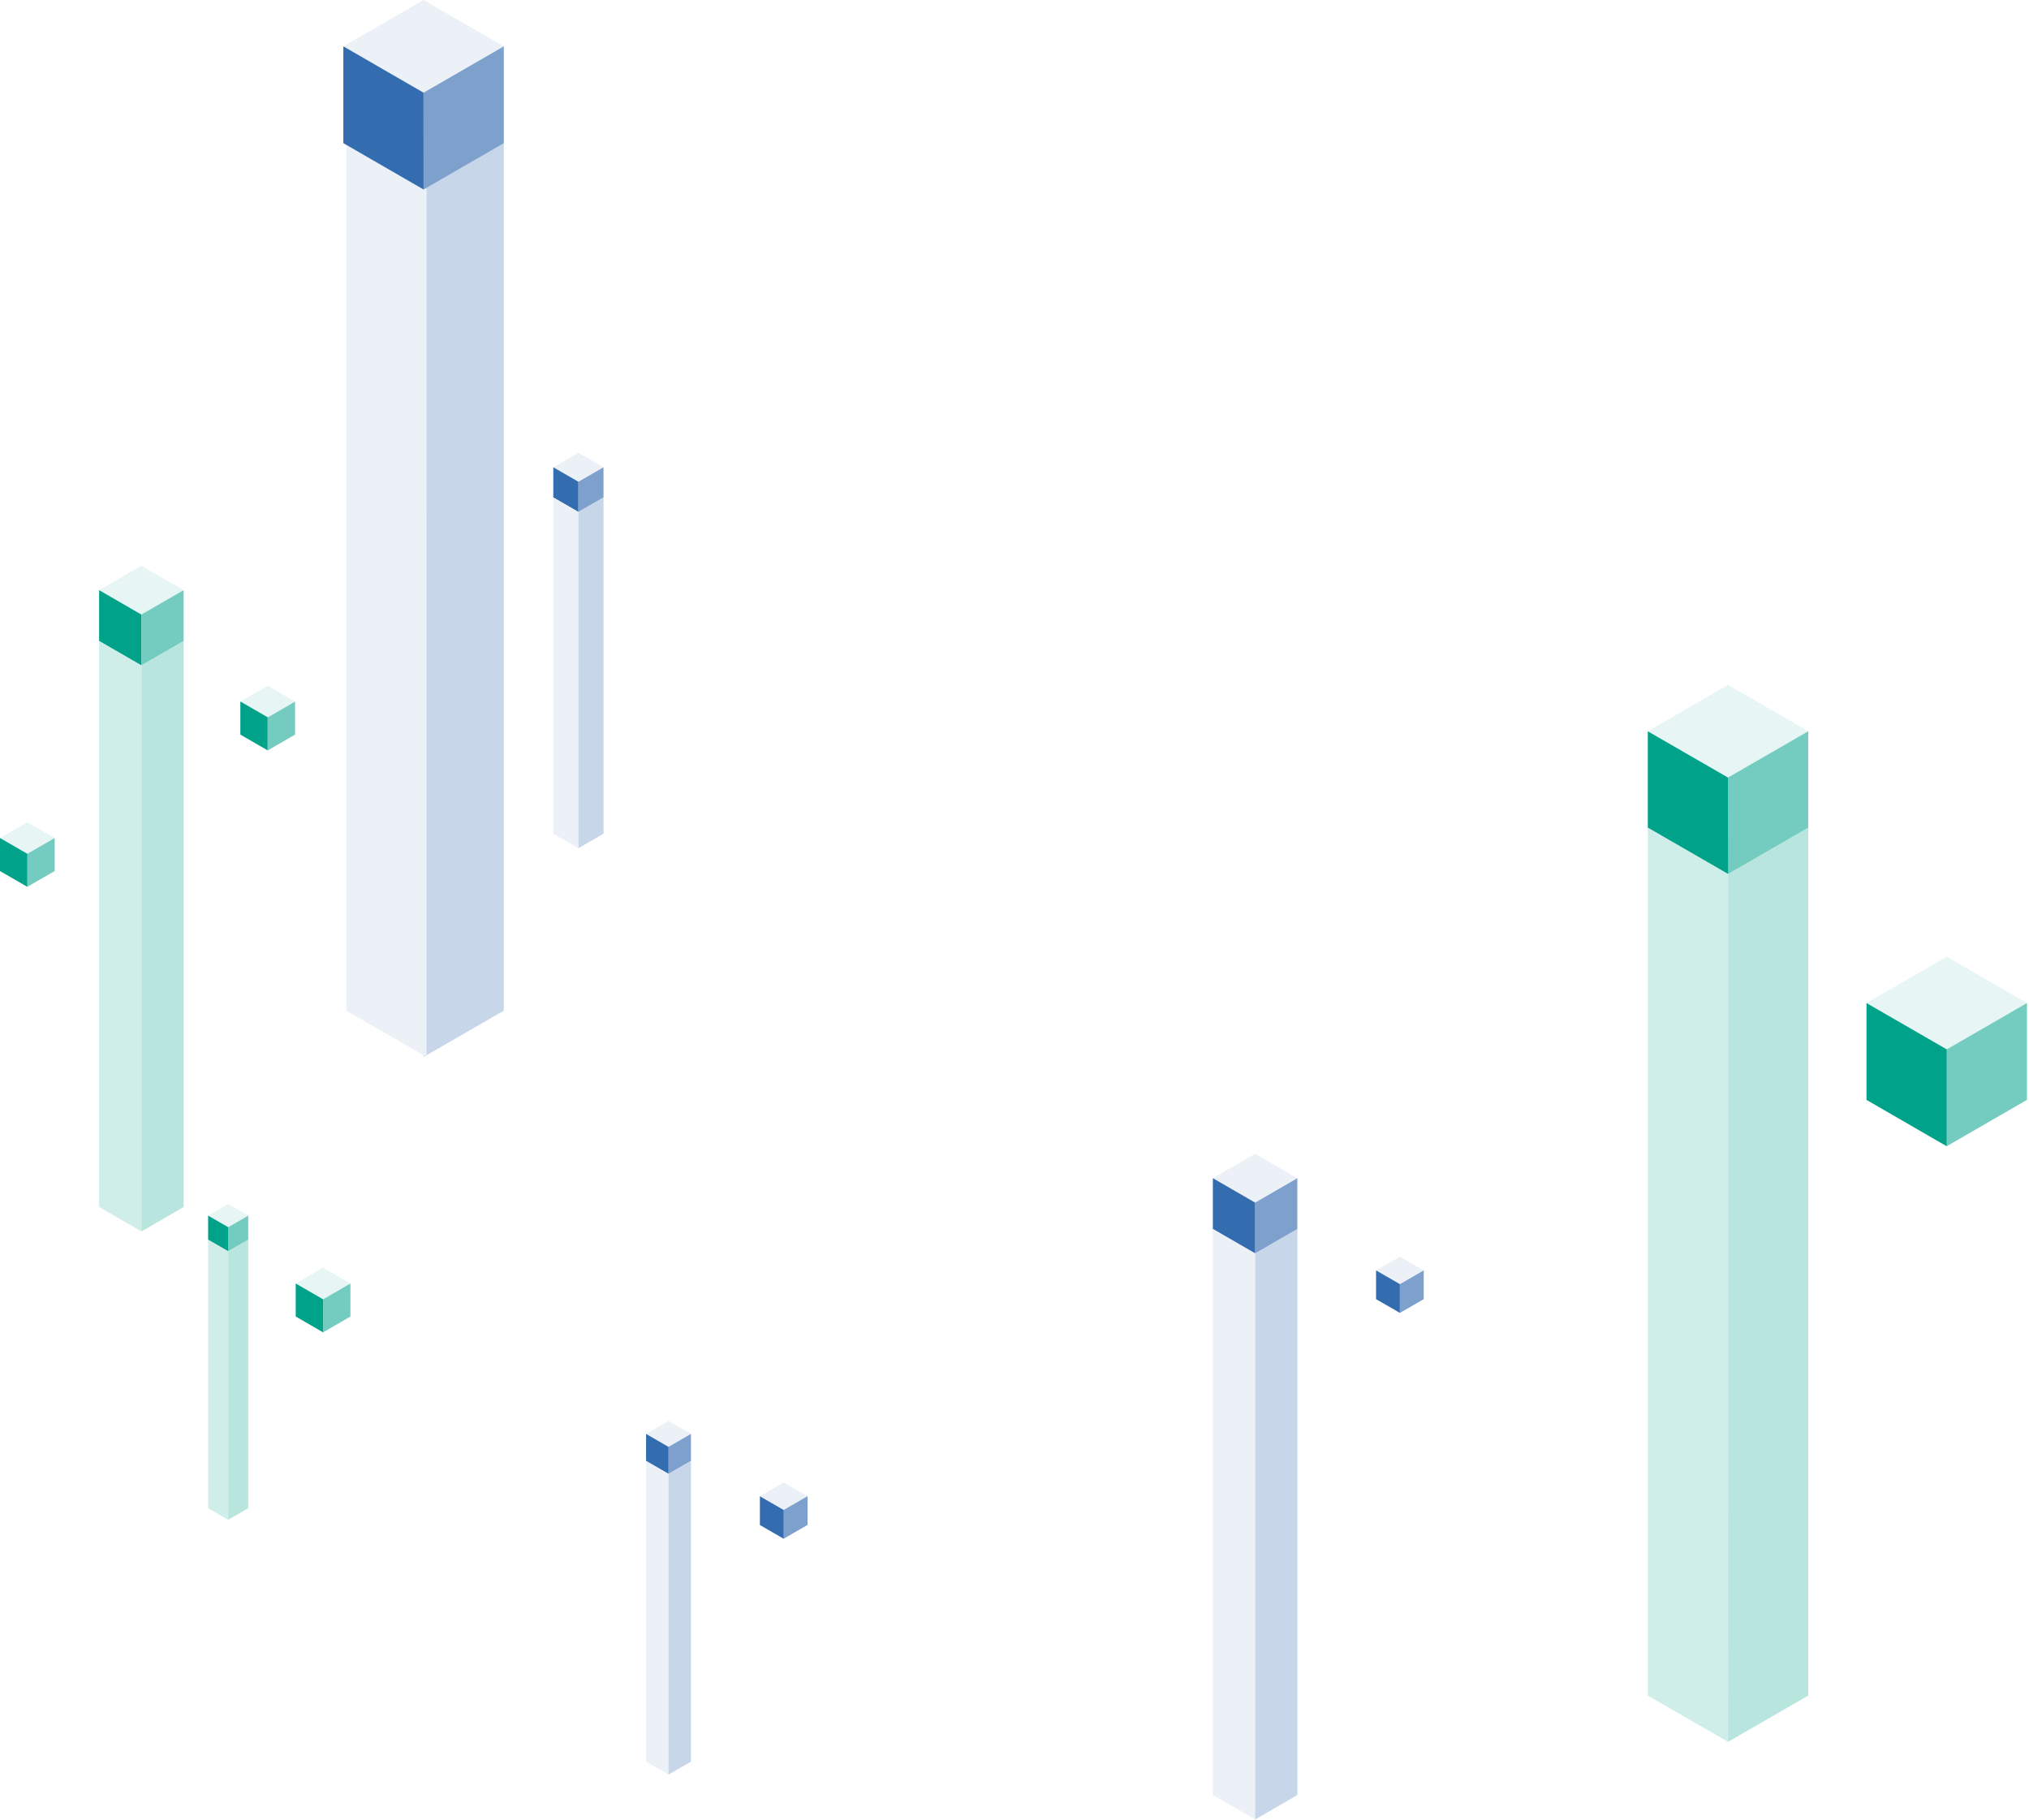 <svg xmlns="http://www.w3.org/2000/svg" width="668" height="599"><style><![CDATA[.B{fill:#ecf1f7}.C{fill:#e7f6f4}.D{fill:#73ccbf}.E{fill:#00a28a}.F{fill:#7da1cc}.G{fill:#346cb0}.H{fill:#c7d6e9}.I{fill:#d0eee9}.J{fill:#b9e5df}]]></style><g fill-rule="evenodd"><path d="M182.16 153.8l8.26-4.77 8.27 4.77-8.28 4.77-8.26-4.77" class="B"/><path d="M190.43 168.54v-9.97l8.26-4.77v9.97l-8.27 4.77" class="F"/><path d="M182.16 163.77v-9.97l8.26 4.77v9.97l-8.26-4.77" class="G"/><path d="M182.16 274.44V163.72l8.26 4.77v110.7l-8.26-4.76" class="B"/><path d="M198.7 274.44V163.72l-8.27 4.77v110.7l8.26-4.76" class="H"/><path d="M542.5 240.68l26.41-15.24 26.43 15.25-26.42 15.23-26.4-15.25" class="C"/><path d="M568.9 287.8v-31.87l26.42-15.24v31.86l-26.4 15.25" class="D"/><path d="M542.5 272.56V240.7l26.41 15.24.02 31.87-26.42-15.24" class="E"/><path d="M542.5 558.1V272.4l26.41 15.25.02 285.7-26.42-15.24" class="I"/><path d="M595.32 558.1V272.4l-26.4 15.25-.02 285.7 26.42-15.24" class="J"/><path d="M32.63 194.25l13.9-8.03 13.92 8.03-13.9 8.03-13.9-8.03" class="C"/><path d="M46.55 219.07v-16.8l13.9-8.02v16.78l-13.9 8.03" class="D"/><path d="M32.63 211.04v-16.8l13.9 8.04v16.8l-13.88-8.04" class="E"/><path d="M32.63 397.3V210.96l13.9 8.03v186.33l-13.88-8.03" class="I"/><path d="M60.45 397.3V210.96L46.55 219v186.33l13.9-8.03" class="J"/><path d="M399.3 387.8l13.92-8.02 13.9 8.03-13.9 8.04-13.9-8.03" class="B"/><path d="M413.22 412.62v-16.78l13.9-8.03v16.8l-13.9 8.02" class="F"/><path d="M399.3 404.6v-16.8l13.92 8.04v16.8l-13.9-8.04" class="G"/><path d="M399.3 590.85V404.5l13.92 8.04v186.34l-13.9-8.03" class="B"/><path d="M427.13 590.85V404.5l-13.9 8.04v186.34l13.9-8.03" class="H"/><path d="M79.13 230.92l9-5.2 9 5.2-9 5.2-9-5.2" class="C"/><path d="M79.13 241.8V230.9l9 5.2V247l-9-5.2" class="E"/><path d="M88.14 247v-10.87l9-5.2v10.87l-9 5.2" class="D"/><path d="M0 275.83l9-5.2 9 5.2-9 5.2-9-5.2" class="C"/><path d="M9 291.9v-10.87l9-5.2v10.87l-9 5.2" class="D"/><path d="M0 286.7v-10.87l9 5.2v10.88l-9-5.2" class="E"/><path d="M212.7 471.97l7.4-4.26 7.4 4.27-7.4 4.27-7.4-4.27" class="B"/><path d="M220.1 485.16v-8.92l7.38-4.27v8.92l-7.4 4.26" class="F"/><path d="M212.7 480.9v-8.92l7.4 4.27v8.92l-7.4-4.27" class="G"/><path d="M212.7 579.86v-99l7.4 4.26v99l-7.4-4.25" class="B"/><path d="M227.48 579.86v-99l-7.4 4.26v99l7.4-4.25" class="H"/><path d="M68.52 400.13l6.6-3.8 6.6 3.8-6.6 3.8-6.6-3.8" class="C"/><path d="M75.12 411.9v-7.96l6.6-3.8v7.95l-6.6 3.8" class="D"/><path d="M68.52 408.1v-7.97l6.6 3.8v7.97l-6.6-3.8" class="E"/><path d="M68.52 496.44v-88.4l6.6 3.8v88.4l-6.6-3.82" class="I"/><path d="M81.72 496.44v-88.4l-6.6 3.8v88.4l6.6-3.82" class="J"/><path d="M614.5 330.16l26.43-15.25 26.4 15.26-26.4 15.25-26.42-15.24" class="C"/><path d="M640.93 377.28V345.4l26.4-15.25v31.87l-26.4 15.25" class="D"/><path d="M614.5 362.03v-31.87l26.43 15.25v31.9l-26.42-15.27" class="E"/><path d="M453.03 418.15l7.85-4.53 7.85 4.53-7.85 4.53-7.85-4.53" class="B"/><path d="M460.88 432.15v-9.47l7.85-4.53v9.47l-7.85 4.53" class="F"/><path d="M453.03 427.62v-9.47l7.85 4.53v9.47l-7.85-4.53" class="G"/><path d="M250.18 492.5l7.85-4.54 7.85 4.53-7.85 4.52-7.85-4.53" class="B"/><path d="M258.02 506.5V497l7.85-4.53v9.46l-7.85 4.54" class="F"/><path d="M250.18 501.96v-9.46l7.85 4.53v9.47l-7.85-4.53" class="G"/><path d="M97.36 422.47l9-5.2 9 5.2-9 5.2-9-5.2" class="C"/><path d="M106.37 438.54v-10.87l9-5.2v10.87l-9 5.2" class="D"/><path d="M97.36 433.34v-10.87l9 5.2v10.87l-9-5.2" class="E"/><path d="M165.87 332.68V46.98L139.45 62.2v285.7l26.42-15.24" class="H"/><path d="M114.04 332.68V46.98l26.4 15.24.02 285.7-26.42-15.24m-1-317.43L139.44 0l26.43 15.25-26.42 15.25-26.4-15.25" class="B"/><path d="M139.45 62.37V30.5l26.42-15.25v31.87l-26.42 15.25" class="F"/><path d="M113.04 47.12V15.25l26.4 15.25.02 31.88-26.42-15.26" class="G"/></g><style id="stylish-6" class="stylish" type="text/css">a {
            color: #427fed;
            text-decoration: none;
        }

        a:visited {
            color: #6f32ad;

        }

        a:hover {
            text-decoration: underline;
        }

        a:active {
            background-color: #427fed;
            color: #fffff6;
        }

        body {
            background-color: #fffff6;
            background-image: none;
            color: #440;
            font-family: georgia;
            font-size: 15pt;
            margin: 2em auto;
            max-width: 40em;
            width: auto;
        }

        h1, h2, h3, h4, h5, h6 {
            color: #703820;
            line-height: 1.2em;
        }

        img {
            float: right;
            padding: 10px;
            margin: 20px;
            border: solid 1px #888;
            box-shadow: 6px 10px 8px rgba(0, 0, 0, 0.7);
        }

        p, li, dd, dt, blockquote, span {
            font-size: 15pt;
            line-height: 1.4em;
        }</style></svg>